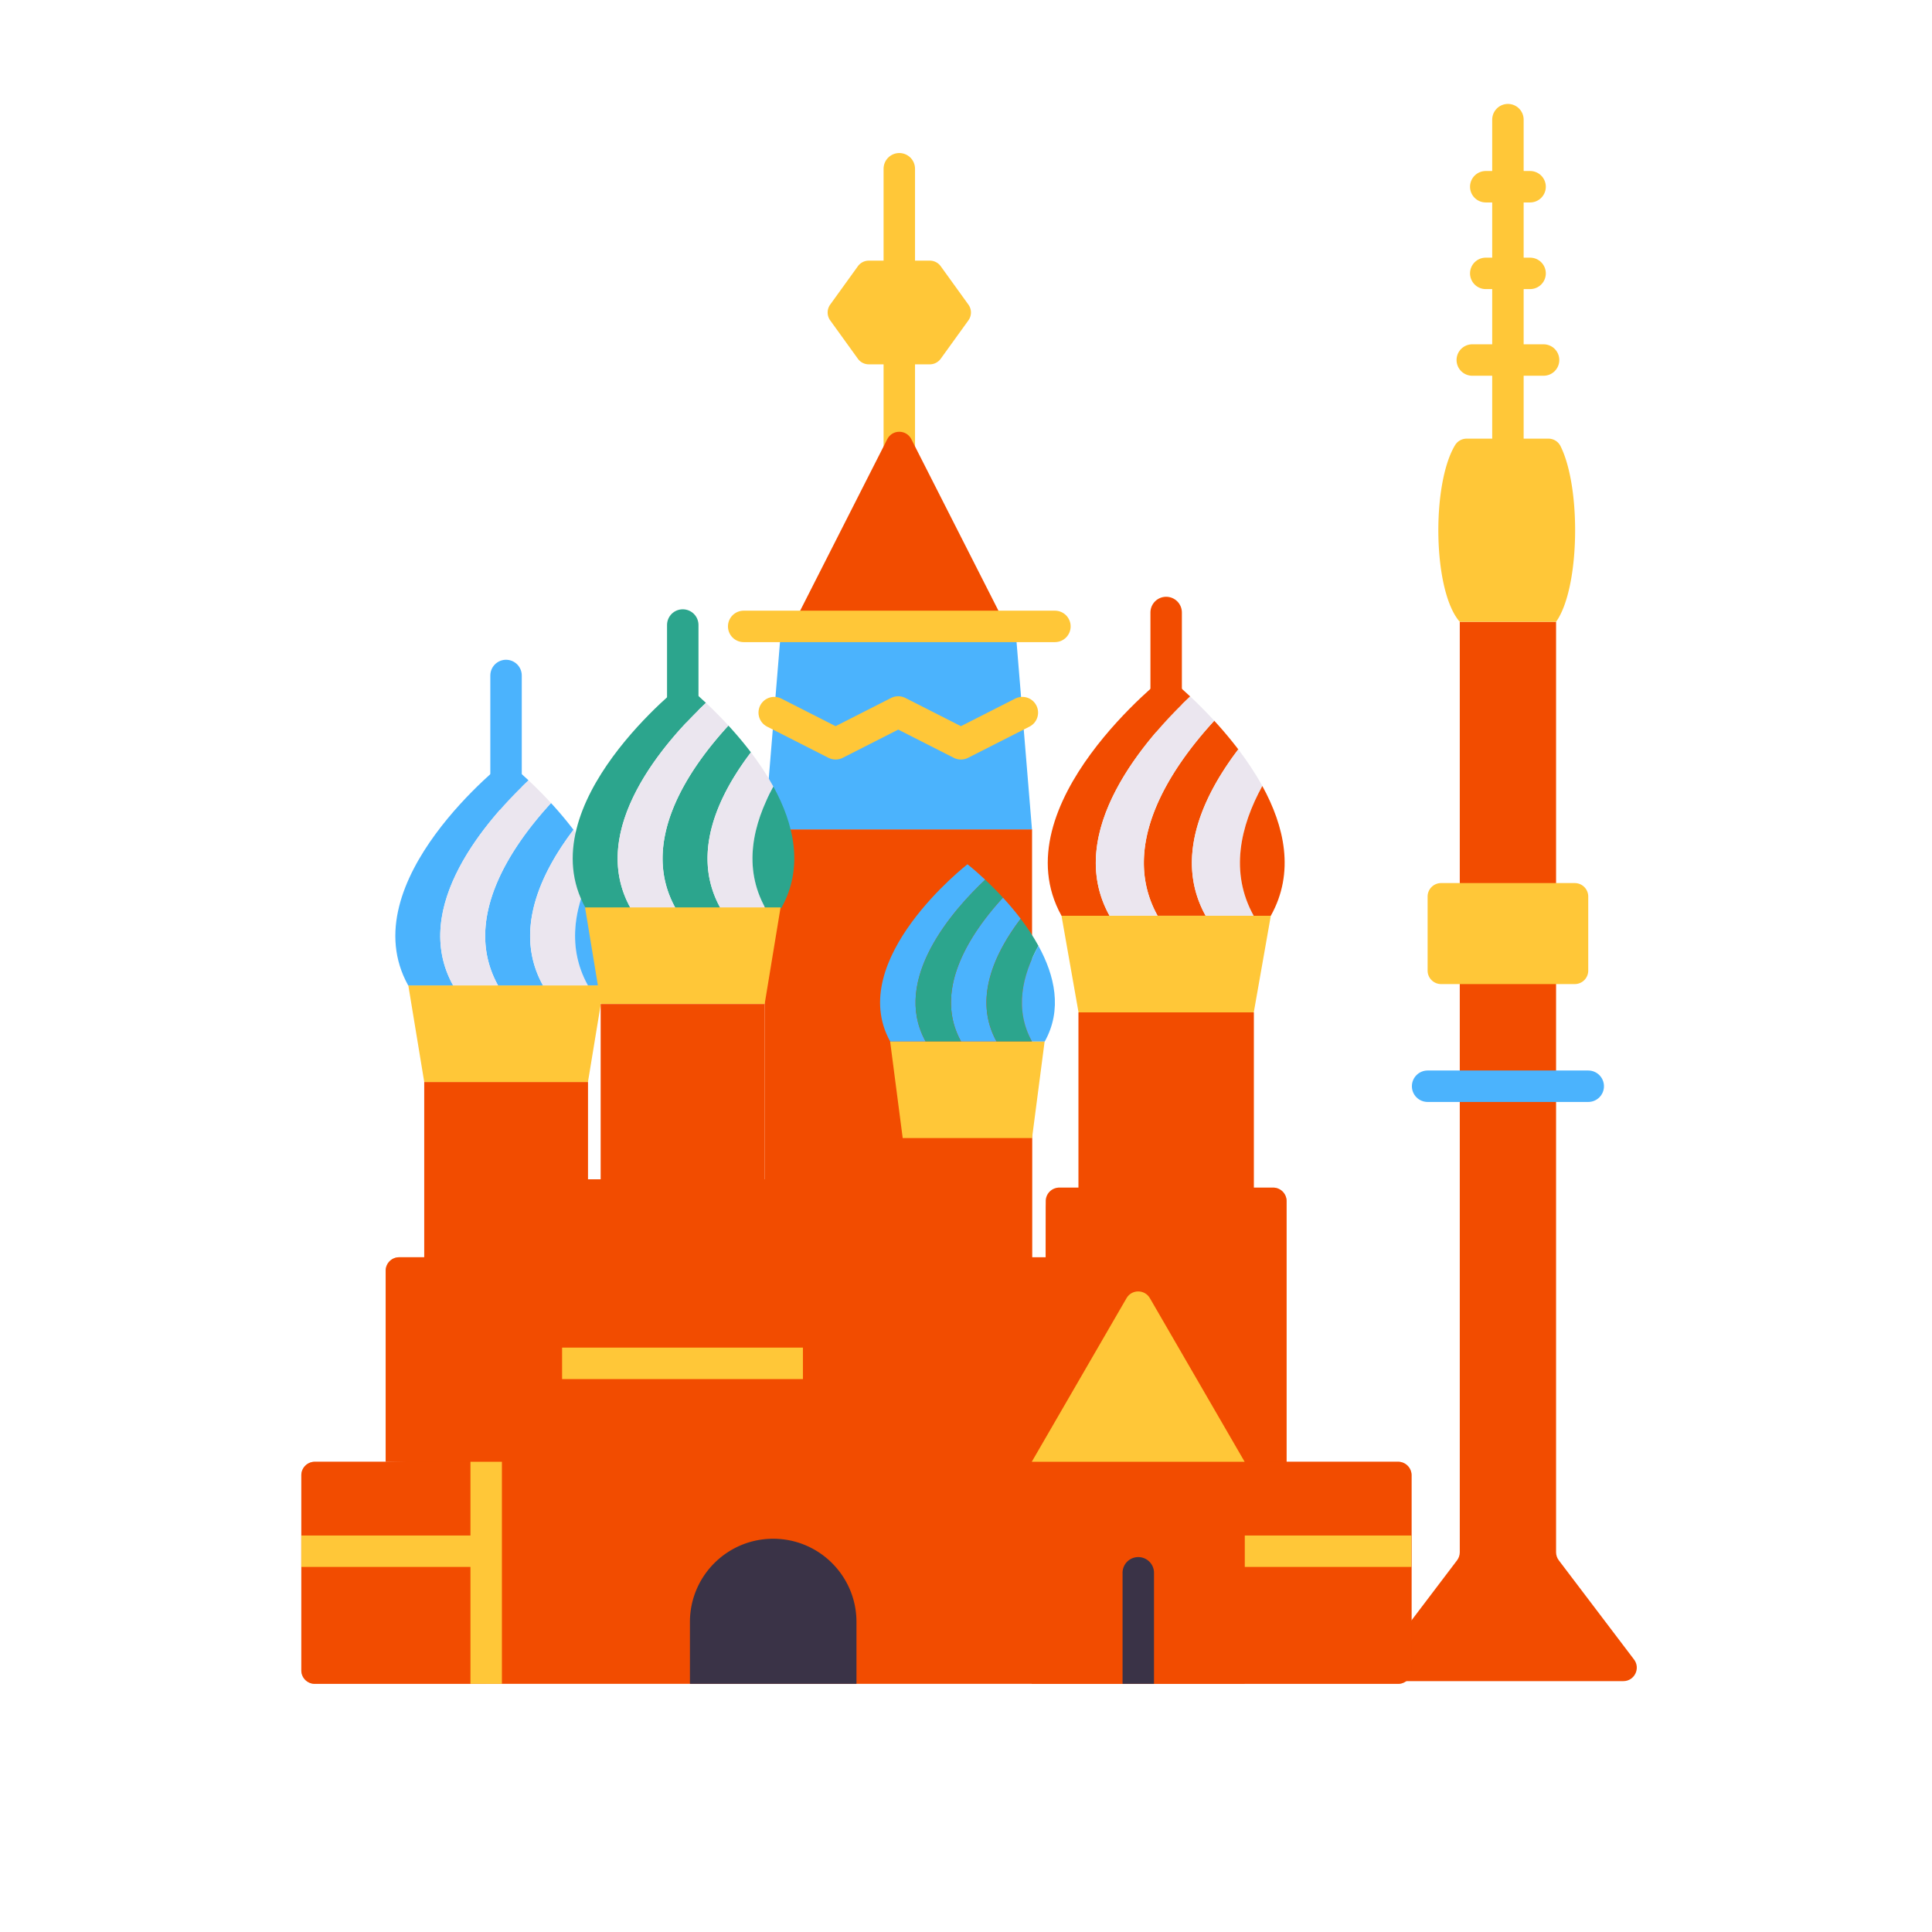 <svg xmlns="http://www.w3.org/2000/svg" width="430" height="430" style="width:100%;height:100%;transform:translate3d(0,0,0);content-visibility:visible" viewBox="0 0 430 430"><defs><clipPath id="a"><path d="M0 0h430v430H0z"/></clipPath><clipPath id="c"><path d="M0 0h430v430H0z"/></clipPath><clipPath id="e"><path d="M0 0h430v430H0z"/></clipPath><clipPath id="d"><path d="M0 0h430v430H0z"/></clipPath><clipPath id="b"><path d="M0 0h430v430H0z"/></clipPath></defs><g clip-path="url(#a)"><g clip-path="url(#b)" style="display:block"><g style="display:block"><path fill="none" stroke="#FFC738" stroke-linecap="round" stroke-linejoin="round" stroke-width="7" d="M330.681 41.559h9.868" class="primary"/><path fill="#F24C00" d="M361.293 374.166h-51.356c-2.48 0-3.889-2.837-2.39-4.813l16.742-22.072c.396-.522.61-1.158.61-1.813V138.396h21.432v207.072c0 .655.214 1.291.61 1.813l16.742 22.072c1.499 1.976.09 4.813-2.39 4.813z" class="secondary"/><path fill="#FFC738" d="M346.331 138.396c5.305-7.438 5.633-29.83.983-39.114a3 3 0 0 0-2.687-1.654h-18.201a3.018 3.018 0 0 0-2.588 1.47c-5.278 8.784-4.924 32.517 1.061 39.298h21.432z" class="primary"/><path fill="none" stroke="#FFC738" stroke-linecap="round" stroke-linejoin="round" stroke-width="7" d="M335.615 97.628v-71m-7.934 53.5h15.868m-12.868-19.284h9.868" class="primary"/><path fill="#FFC738" d="M350.49 219.022h-29.75a3 3 0 0 1-3-3v-16.478a3 3 0 0 1 3-3h29.75a3 3 0 0 1 3 3v16.478a3 3 0 0 1-3 3z" class="primary"/><path fill="none" stroke="#4BB3FD" stroke-linecap="round" stroke-linejoin="round" stroke-width="7" d="M317.74 241.759h35.75" class="tertiary"/></g><g style="display:block"><path fill="#F24C00" d="M279.05 264.327v-39.009h-39.004v39.009h-4.299a3 3 0 0 0-3 3l-.125 63.142 53.727-2.899v-60.243a3 3 0 0 0-3-3h-4.299z" class="secondary"/><path fill="#F24C00" d="M19.502-11.004v-39.009h-39.004v39.009h-4.299c-1.657 0-3 2.968-3 4.625v61.142l53.602-2.524V-8.004a3 3 0 0 0-3-3h-4.299z" class="secondary" opacity=".5" style="mix-blend-mode:multiply" transform="translate(259.548 275.331)"/><path fill="#F24C00" d="m170.169 326.324 59.514-.986v-140.75h-59.514v141.736z" class="secondary"/><path fill="#F24C00" d="m-29.757 71.361 59.514-.986v-140.75h-59.514V71.361z" class="secondary" opacity=".5" style="mix-blend-mode:multiply" transform="translate(199.926 254.963)"/><path fill="#F24C00" d="M136.441 279.825h-5.583v-39.004H94.422v39.004h-5.583a3 3 0 0 0-3 3v42.512l53.602.987v-43.499a3 3 0 0 0-3-3z" class="secondary"/><path fill="#F24C00" d="M23.801-3.254h-5.583v-39.004h-36.436v39.004h-5.583a3 3 0 0 0-3 3v42.512l53.602.987V-.254a3 3 0 0 0-3-3z" class="secondary" opacity=".5" style="mix-blend-mode:multiply" transform="translate(112.64 283.079)"/><path fill="#4BB3FD" d="m170.169 184.588 3.719-45.172h52.076l3.719 45.172h-59.514z" class="tertiary"/><path fill="none" stroke="#FFC738" stroke-linecap="round" stroke-linejoin="round" stroke-width="7" d="M200.154 81.088v20.572m0-64.101v20.452" class="primary"/><path fill="#FFC738" d="M206.942 58.011h-13.576a3 3 0 0 0-2.433 1.245l-6.159 8.539a3 3 0 0 0 0 3.51l6.159 8.539a3 3 0 0 0 2.433 1.245h13.576a3 3 0 0 0 2.433-1.245l6.159-8.539a3 3 0 0 0 0-3.51l-6.159-8.539a3 3 0 0 0-2.433-1.245z" class="primary"/><path fill="#F24C00" d="m176.312 139.415 21.167-41.675c1.112-2.189 4.238-2.189 5.35 0l21.167 41.675h-47.684z" class="secondary"/><path fill="none" stroke="#FFC738" stroke-linecap="round" stroke-linejoin="round" stroke-width="7" d="M165.519 139.416h69.27m-62.473 19.187 13.662 6.944 13.942-7.086 13.951 7.086 13.671-6.944" class="primary"/><path fill="#4BB3FD" d="M219.275 195.799c-2.317-2.176-3.949-3.442-3.949-3.442s-27.331 21.226-17.192 39.462h7.892c-7.665-13.786 6.083-29.279 13.249-36.02z" class="tertiary"/><path fill="#4BB3FD" d="M227.173 204.489a65.935 65.935 0 0 0-3.949-4.702c-7.164 7.802-15.71 20.512-9.306 32.032h7.892c-5.241-9.427-.47-19.651 5.363-27.33z" class="tertiary"/><path fill="#2CA58D" d="M231.123 210.51c-1.166-2.127-2.527-4.15-3.951-6.022-5.832 7.68-10.603 17.903-5.362 27.33h7.892c-3.964-7.13-2.196-14.712 1.421-21.308z" class="quinary"/><path fill="#4BB3FD" d="M231.121 210.507c-3.618 6.596-5.383 14.182-1.419 21.312h2.815c3.983-7.129 2.224-14.716-1.396-21.312z" class="tertiary"/><path fill="#2CA58D" d="M223.225 199.788a77.198 77.198 0 0 0-3.95-3.989c-7.166 6.741-20.913 22.234-13.248 36.02h7.892c-6.405-11.521 2.142-24.23 9.306-32.031z" class="quinary"/><path fill="#FFC738" d="M130.858 240.821H94.422l-3.543-21.504h43.522l-3.543 21.504z" class="primary"/><path fill="none" stroke="#2CA58D" stroke-linecap="round" stroke-linejoin="round" stroke-width="7" d="M151.96 157.404v-18.296" class="quinary"/><path fill="#FFC738" d="M229.696 253.322h-28.78l-2.799-21.504h34.378l-2.799 21.504z" class="primary"/><path fill="none" stroke="#F24C00" stroke-linecap="round" stroke-linejoin="round" stroke-width="7" d="M259.548 160.191v-23.87" class="secondary"/><path fill="none" stroke="#4BB3FD" stroke-linecap="round" stroke-linejoin="round" stroke-width="7" d="M112.629 177.078v-26.736" class="tertiary"/><path fill="#FFC738" d="M279.05 225.318h-39.004l-3.793-21.504h46.59l-3.793 21.504z" class="primary"/><path fill="#4BB3FD" d="M117.634 173.676c-2.936-2.757-5.005-4.362-5.005-4.362s-34.63 26.896-21.783 50.004h10c-9.712-17.469 7.707-37.1 16.788-45.642z" class="tertiary"/><path fill="#4BB3FD" d="M127.642 184.688a83.987 83.987 0 0 0-5.004-5.958c-9.078 9.886-19.907 25.991-11.792 40.588h10c-6.641-11.946-.595-24.9 6.796-34.63z" class="tertiary"/><path fill="#EBE6EF" d="M132.647 192.318c-1.478-2.695-3.202-5.259-5.006-7.632-7.39 9.731-13.435 22.687-6.794 34.632h10c-5.022-9.034-2.783-18.642 1.8-27z" class="quaternary"/><path fill="#4BB3FD" d="M132.644 192.313c-4.584 8.359-6.821 17.97-1.798 27.004h3.567c5.047-9.034 2.818-18.646-1.769-27.004z" class="tertiary"/><path fill="#EBE6EF" d="M122.638 178.731a97.49 97.49 0 0 0-5.004-5.055c-9.081 8.542-26.5 28.173-16.788 45.642h10c-8.116-14.599 2.714-30.702 11.792-40.587z" class="quaternary"/><path fill="#F24C00" d="M264.899 155.006c-3.139-2.949-5.351-4.665-5.351-4.665s-37.034 28.762-23.295 53.474h10.694c-10.386-18.681 8.241-39.674 17.952-48.809z" class="secondary"/><path fill="#F24C00" d="M275.602 166.781a89.523 89.523 0 0 0-5.352-6.371c-9.708 10.572-21.288 27.794-12.61 43.404h10.694c-7.102-12.775-.636-26.627 7.268-37.033z" class="secondary"/><path fill="#EBE6EF" d="M280.955 174.94c-1.581-2.882-3.425-5.624-5.354-8.161-7.903 10.406-14.367 24.262-7.266 37.036h10.694c-5.371-9.661-2.976-19.937 1.926-28.875z" class="quaternary"/><path fill="#F24C00" d="M280.952 174.935c-4.903 8.939-7.295 19.219-1.923 28.88h3.815c5.397-9.661 3.013-19.942-1.892-28.88z" class="secondary"/><path fill="#EBE6EF" d="M270.252 160.411a104.29 104.29 0 0 0-5.352-5.405c-9.711 9.135-28.339 30.127-17.953 48.808h10.694c-8.679-15.612 2.903-32.832 12.611-43.403z" class="quaternary"/><path fill="#2CA58D" d="M157.119 156.433c-2.936-2.758-5.006-4.363-5.006-4.363s-34.639 26.902-21.789 50.016h10.003c-9.714-17.473 7.709-37.109 16.792-45.653z" class="quinary"/><path fill="#2CA58D" d="M167.129 167.447a83.526 83.526 0 0 0-5.005-5.959c-9.08 9.888-19.912 25.997-11.795 40.598h10.003c-6.643-11.949-.595-24.906 6.797-34.639z" class="quinary"/><path fill="#EBE6EF" d="M172.135 175.079c-1.478-2.695-3.202-5.26-5.007-7.633-7.392 9.733-13.439 22.692-6.797 34.64h10.003c-5.024-9.036-2.784-18.647 1.801-27.007z" class="quaternary"/><path fill="#2CA58D" d="M172.133 175.074c-4.586 8.361-6.823 17.975-1.799 27.012h3.568c5.048-9.036 2.819-18.652-1.769-27.012z" class="quinary"/><path fill="#EBE6EF" d="M162.125 161.488a97.852 97.852 0 0 0-5.007-5.055c-9.083 8.544-26.506 28.178-16.791 45.652h10.002c-8.118-14.603 2.716-30.71 11.796-40.597z" class="quaternary"/><path fill="#FFC738" d="M170.188 223.466h-36.436l-3.543-21.504h43.522l-3.543 21.504z" class="primary"/><path fill="#F24C00" d="M175.705 262.471h-5.583v-39.005h-36.435v39.005h-5.584a3 3 0 0 0-3 3v61.976h53.602v-61.976a3 3 0 0 0-3-3z" class="secondary"/><path fill="none" stroke="#FFC738" stroke-linejoin="round" stroke-width="7" d="M178.705 303.434h-53.602" class="primary"/><path fill="#F24C00" d="M70.065 325.343h241.1a3 3 0 0 1 3 3v43.426a3 3 0 0 1-3 3h-241.1a3 3 0 0 1-3-3v-43.426a3 3 0 0 1 3-3z" class="secondary"/><path fill="#F24C00" d="M229.622 325.343v49.426h47.41v-49.426" class="secondary"/><path fill="#3A3347" d="M153.555 374.769v-13.761c0-10.236 8.298-18.533 18.534-18.533 10.236 0 18.534 8.297 18.534 18.533v13.761m66.22 0v-24.712a3.5 3.5 0 1 0-7 0v24.712h7z" class="senary"/><path fill="#F24C00" d="M20.572 24.713h-38.144a3 3 0 0 1-3-3v-43.426a3 3 0 0 1 3-3h38.144v49.426z" class="secondary" opacity=".5" style="mix-blend-mode:multiply" transform="translate(87.637 350.056)"/><path fill="#F24C00" d="M15.558 24.713h-34.116v-49.426h34.116a3 3 0 0 1 3 3v43.426a3 3 0 0 1-3 3z" class="secondary" opacity=".5" style="mix-blend-mode:multiply" transform="translate(295.607 350.056)"/><path fill="none" stroke="#FFC738" stroke-linejoin="round" stroke-width="7" d="M108.209 345.253H67.065m247.066 0h-37.082m-168.84-19.91v49.426" class="primary"/><path fill="#F24C00" d="M232.497 279.826h-2.801v-26.504h-28.78v26.504h-2.801a2.8 2.8 0 0 0-2.801 2.801v44.391l39.976.576.008-44.967a2.8 2.8 0 0 0-2.801-2.801z" class="secondary"/><path fill="#FFC738" d="m255.923 288.925 21.094 36.419h-47.38l21.094-36.419c1.156-1.995 4.036-1.995 5.192 0z" class="primary"/></g><g fill="none" style="display:none"><path class="primary"/><path class="primary"/><path class="primary"/><path class="primary"/><path class="primary"/><path class="primary"/></g><g fill="none" style="display:none"><path class="tertiary"/><path class="tertiary"/><path class="tertiary"/><path class="tertiary"/><path class="tertiary"/><path class="tertiary"/><g style="mix-blend-mode:multiply"><path class="tertiary"/><path class="tertiary"/><path class="tertiary"/><path class="tertiary"/><path class="tertiary"/><path class="tertiary"/></g></g></g><g clip-path="url(#c)" style="display:none"><g clip-path="url(#d)" style="display:none"><path fill="none" class="primary"/><path class="secondary"/><path class="primary"/><path fill="none" class="primary"/><path fill="none" class="primary"/><path fill="none" class="primary"/><path class="primary"/><path fill="none" class="tertiary"/></g><g clip-path="url(#e)" style="display:none"><g style="display:none"><path class="secondary"/><path class="secondary" style="mix-blend-mode:multiply"/><path class="secondary"/><path class="secondary" style="mix-blend-mode:multiply"/><path class="secondary"/><path class="secondary" style="mix-blend-mode:multiply"/><path class="tertiary"/><path fill="none" class="primary"/><path fill="none" class="primary"/><path class="primary"/><path class="secondary"/><path fill="none" class="primary"/><path class="tertiary"/><path class="tertiary"/><path class="quinary"/><path class="tertiary"/><path class="quinary"/><path class="primary"/><path fill="none" class="quinary"/><path class="primary"/><path fill="none" class="secondary"/><path fill="none" class="tertiary"/><path class="primary"/><path class="tertiary"/><path class="tertiary"/><path class="quaternary"/><path class="tertiary"/><path class="quaternary"/><path class="secondary"/><path class="secondary"/><path class="quaternary"/><path class="secondary"/><path class="quaternary"/><path class="quinary"/><path class="quinary"/><path class="quaternary"/><path class="quinary"/><path class="quaternary"/><path class="primary"/><path class="secondary"/><path fill="none" class="primary"/><path class="secondary"/><path class="secondary"/><path class="senary"/><path class="senary"/><path class="secondary" style="mix-blend-mode:multiply"/><path class="secondary" style="mix-blend-mode:multiply"/><path fill="none" class="primary"/><path fill="none" class="primary"/><path fill="none" class="primary"/><path class="secondary"/><path class="primary"/></g><path fill="none" class="primary" style="display:none"/></g></g></g></svg>